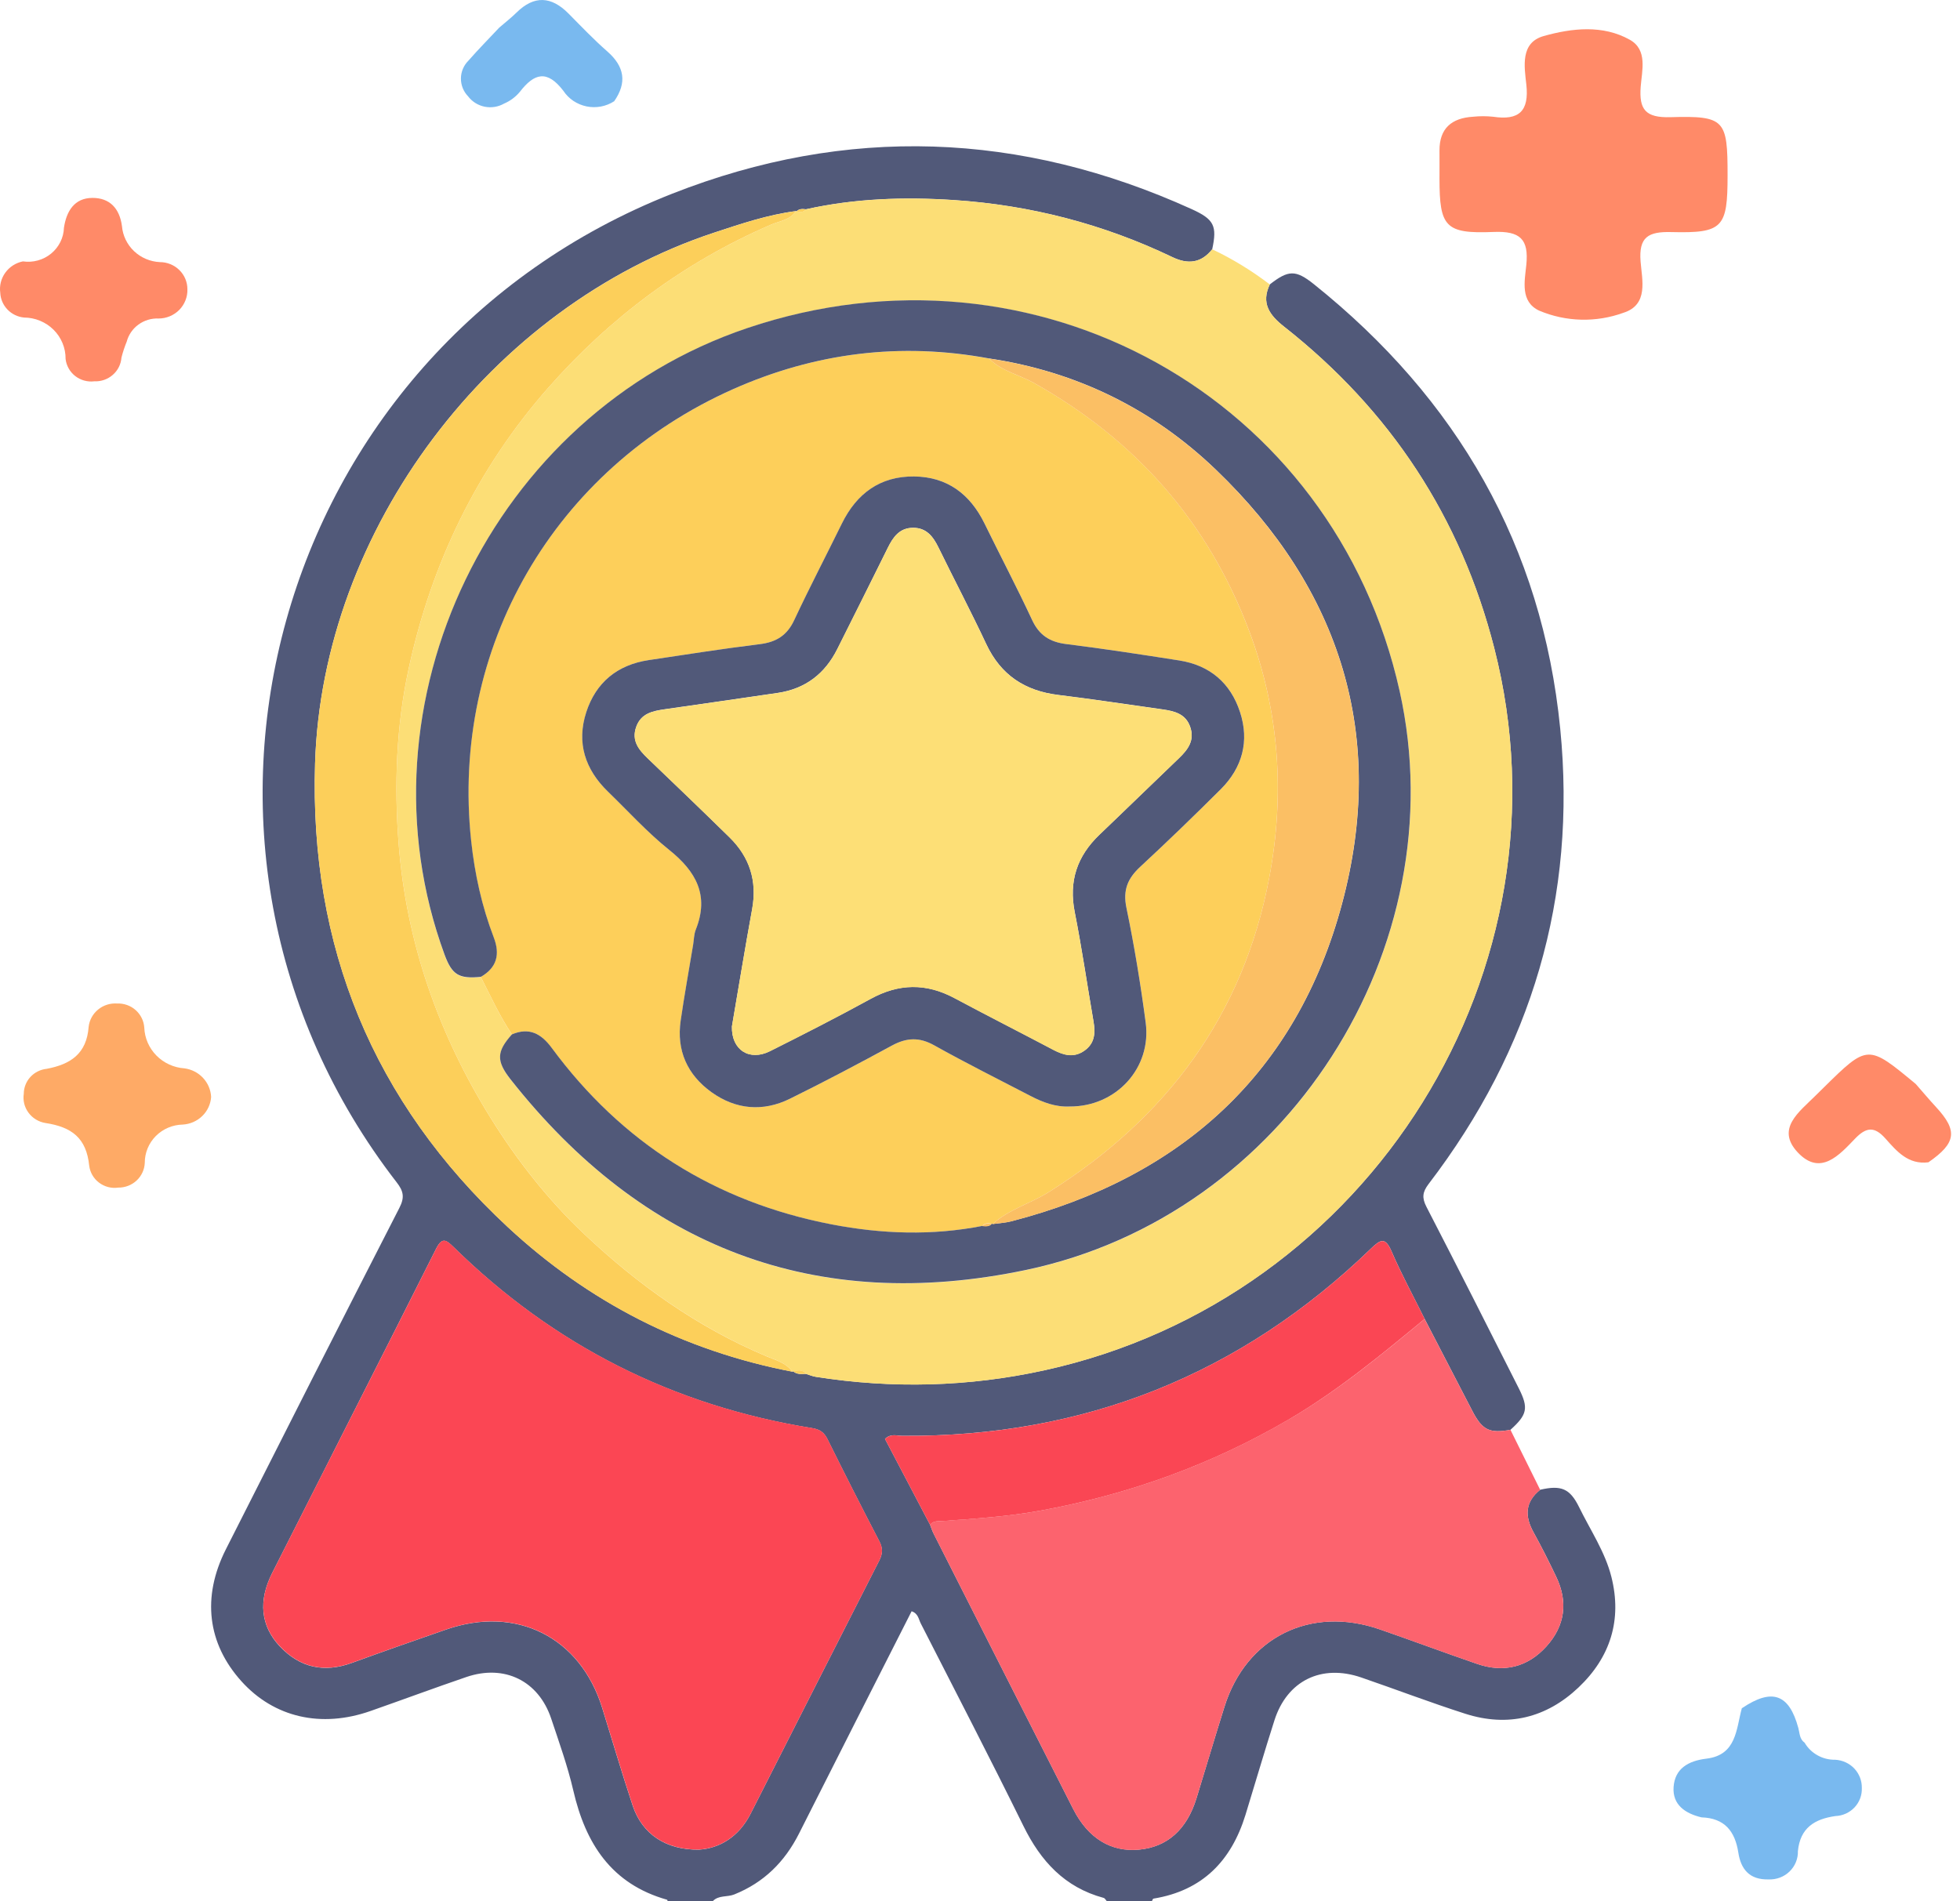 <svg width="67" height="65" viewBox="0 0 67 65" fill="none" xmlns="http://www.w3.org/2000/svg">
<path d="M58.164 62.131C57.608 61.998 57.17 61.703 57.209 61.099C57.251 60.468 57.702 60.2 58.329 60.124C59.364 60 59.346 59.118 59.542 58.401C60.572 57.705 61.158 57.906 61.474 59.077C61.523 59.257 61.513 59.455 61.689 59.579C61.794 59.759 61.947 59.908 62.131 60.01C62.314 60.113 62.523 60.165 62.734 60.161C62.983 60.174 63.218 60.282 63.388 60.462C63.557 60.642 63.649 60.88 63.644 61.126C63.649 61.247 63.629 61.368 63.587 61.482C63.544 61.596 63.479 61.701 63.395 61.79C63.311 61.879 63.21 61.951 63.098 62.002C62.986 62.053 62.864 62.081 62.741 62.086C62.023 62.189 61.538 62.492 61.459 63.284C61.463 63.413 61.439 63.542 61.39 63.662C61.341 63.782 61.267 63.891 61.173 63.982C61.079 64.073 60.967 64.144 60.844 64.19C60.721 64.236 60.59 64.257 60.458 64.252C59.8 64.269 59.509 63.9 59.422 63.333C59.309 62.606 58.955 62.156 58.164 62.131Z" fill="#79B9EF"/>
<path d="M65.92 39.736C65.226 39.823 64.836 39.355 64.449 38.921C64.077 38.503 63.796 38.529 63.415 38.925C62.877 39.484 62.23 40.223 61.454 39.398C60.696 38.59 61.502 38.014 62.05 37.468C62.142 37.376 62.235 37.285 62.328 37.194C63.847 35.698 63.847 35.698 65.487 37.058C65.717 37.32 65.941 37.587 66.178 37.844C66.93 38.655 66.873 39.076 65.92 39.736Z" fill="#FF8A68"/>
<path d="M7.217 37.504C7.2 37.75 7.092 37.981 6.914 38.154C6.736 38.327 6.5 38.431 6.25 38.446C5.902 38.452 5.57 38.593 5.326 38.838C5.083 39.083 4.948 39.412 4.949 39.754C4.94 39.983 4.84 40.2 4.671 40.358C4.502 40.516 4.277 40.603 4.043 40.601C3.927 40.618 3.81 40.611 3.696 40.582C3.583 40.552 3.477 40.501 3.385 40.431C3.292 40.361 3.215 40.273 3.157 40.173C3.1 40.073 3.063 39.963 3.049 39.849C2.952 38.903 2.452 38.529 1.551 38.392C1.319 38.354 1.112 38.227 0.974 38.04C0.835 37.853 0.778 37.62 0.813 37.392C0.814 37.18 0.895 36.975 1.039 36.818C1.184 36.661 1.383 36.562 1.597 36.54C2.414 36.385 2.962 36.024 3.03 35.106C3.056 34.875 3.171 34.664 3.352 34.515C3.532 34.366 3.764 34.292 3.999 34.307C4.234 34.297 4.463 34.378 4.637 34.532C4.811 34.687 4.917 34.902 4.932 35.132C4.946 35.49 5.094 35.829 5.347 36.086C5.6 36.343 5.941 36.499 6.304 36.524C6.549 36.556 6.775 36.672 6.941 36.851C7.108 37.03 7.206 37.261 7.217 37.504Z" fill="#FEAA66"/>
<path d="M17.066 0.944C17.262 0.774 17.468 0.615 17.652 0.434C18.262 -0.169 18.848 -0.129 19.436 0.465C19.87 0.904 20.297 1.353 20.761 1.759C21.348 2.274 21.439 2.825 20.995 3.461C20.858 3.55 20.704 3.611 20.542 3.642C20.38 3.672 20.213 3.671 20.052 3.638C19.891 3.605 19.738 3.541 19.601 3.45C19.465 3.359 19.349 3.242 19.259 3.106C18.702 2.378 18.264 2.5 17.77 3.14C17.625 3.315 17.44 3.452 17.23 3.542C17.03 3.656 16.794 3.693 16.567 3.648C16.341 3.602 16.139 3.476 16.001 3.293C15.841 3.128 15.754 2.908 15.756 2.68C15.758 2.452 15.851 2.234 16.014 2.072C16.351 1.686 16.714 1.32 17.066 0.944Z" fill="#79B9EF"/>
<path d="M0.783 8.936C0.954 8.961 1.128 8.95 1.294 8.904C1.46 8.858 1.615 8.779 1.747 8.67C1.88 8.561 1.987 8.426 2.063 8.274C2.139 8.121 2.181 7.955 2.186 7.785C2.271 7.222 2.541 6.768 3.158 6.766C3.745 6.763 4.088 7.118 4.169 7.731C4.197 8.055 4.343 8.359 4.582 8.586C4.82 8.812 5.134 8.945 5.466 8.961C5.589 8.961 5.712 8.985 5.826 9.032C5.94 9.078 6.044 9.147 6.131 9.233C6.219 9.319 6.288 9.421 6.335 9.533C6.382 9.646 6.407 9.766 6.406 9.888C6.411 10.017 6.388 10.147 6.34 10.268C6.293 10.389 6.221 10.5 6.129 10.594C6.037 10.687 5.926 10.761 5.805 10.812C5.683 10.863 5.552 10.889 5.42 10.889C5.173 10.878 4.931 10.952 4.733 11.096C4.535 11.24 4.393 11.447 4.331 11.681C4.259 11.858 4.199 12.04 4.152 12.225C4.135 12.453 4.029 12.665 3.855 12.816C3.682 12.968 3.455 13.047 3.223 13.036C3.107 13.05 2.99 13.041 2.878 13.01C2.766 12.979 2.662 12.926 2.57 12.855C2.479 12.784 2.403 12.695 2.347 12.595C2.291 12.495 2.255 12.385 2.242 12.272C2.244 12.087 2.209 11.904 2.138 11.732C2.068 11.561 1.964 11.405 1.832 11.274C1.7 11.142 1.543 11.038 1.369 10.966C1.196 10.894 1.01 10.857 0.822 10.856C0.606 10.835 0.405 10.738 0.256 10.583C0.107 10.428 0.019 10.226 0.009 10.012C-0.025 9.77 0.036 9.524 0.18 9.324C0.323 9.124 0.539 8.985 0.783 8.936Z" fill="#FF8A68"/>
<path d="M59.055 5.993C59.055 7.781 58.9 7.978 57.135 7.934C56.336 7.913 56.017 8.107 56.081 8.939C56.13 9.573 56.363 10.421 55.489 10.695C54.557 11.032 53.53 11.006 52.617 10.621C51.959 10.315 52.119 9.607 52.175 9.056C52.264 8.177 51.967 7.892 51.052 7.93C49.403 7.999 49.208 7.751 49.207 6.114C49.207 5.792 49.21 5.47 49.207 5.148C49.203 4.392 49.619 4.035 50.354 3.991C50.582 3.967 50.812 3.967 51.041 3.991C51.931 4.125 52.274 3.796 52.176 2.894C52.108 2.277 51.962 1.458 52.771 1.232C53.732 0.962 54.79 0.84 55.716 1.361C56.328 1.706 56.127 2.413 56.085 2.965C56.025 3.747 56.252 4.03 57.1 4.006C58.964 3.953 59.056 4.092 59.055 5.993Z" fill="#FF8A68"/>
<path d="M52.649 50.93C53.367 50.766 53.665 50.885 53.981 51.528C54.365 52.314 54.867 53.052 55.083 53.908C55.453 55.377 55.05 56.658 53.957 57.692C52.861 58.729 51.545 59.055 50.088 58.588C48.895 58.206 47.722 57.757 46.537 57.35C45.173 56.88 43.999 57.456 43.565 58.813C43.221 59.887 42.906 60.971 42.574 62.049C42.091 63.612 41.109 64.636 39.428 64.909C39.406 64.913 39.392 64.969 39.375 65C38.862 65 38.35 65 37.838 65C37.802 64.961 37.772 64.897 37.727 64.884C36.394 64.524 35.576 63.627 34.986 62.428C33.843 60.106 32.651 57.807 31.475 55.501C31.401 55.357 31.389 55.16 31.162 55.085C29.875 57.623 28.589 60.153 27.312 62.687C26.826 63.649 26.117 64.357 25.1 64.766C24.856 64.864 24.561 64.783 24.361 65C23.848 65 23.336 65 22.824 65C22.817 64.981 22.814 64.95 22.803 64.947C20.894 64.408 20.015 63.02 19.597 61.21C19.404 60.378 19.113 59.567 18.842 58.755C18.41 57.461 17.243 56.888 15.941 57.333C14.847 57.707 13.762 58.11 12.67 58.493C10.978 59.088 9.367 58.715 8.253 57.478C7.092 56.188 6.895 54.603 7.72 52.969C9.689 49.073 11.661 45.179 13.653 41.293C13.838 40.934 13.792 40.72 13.562 40.424C4.614 28.865 9.298 12.006 22.981 6.621C28.951 4.273 34.893 4.499 40.735 7.149C41.506 7.499 41.609 7.724 41.438 8.52C41.063 8.995 40.611 9.046 40.078 8.79C37.715 7.658 35.218 7.01 32.601 6.838C30.906 6.727 29.218 6.782 27.552 7.154C27.436 7.14 27.321 7.13 27.23 7.224L27.203 7.216C26.243 7.341 25.333 7.649 24.419 7.95C16.759 10.478 11.015 18.107 10.77 26.099C10.578 32.355 12.749 37.666 17.358 41.949C20.112 44.509 23.363 46.176 27.088 46.893L27.112 46.882C27.241 46.996 27.399 46.974 27.553 46.97C27.665 47.004 27.775 47.053 27.889 47.07C30.504 47.48 33.105 47.415 35.695 46.848C46.852 44.404 53.883 33.122 51.077 22.15C49.935 17.687 47.53 14.028 43.895 11.167C43.392 10.772 43.103 10.36 43.406 9.724C44.038 9.231 44.287 9.215 44.91 9.713C49.812 13.637 52.716 18.669 53.334 24.909C53.905 30.671 52.362 35.868 48.832 40.481C48.626 40.752 48.602 40.95 48.76 41.256C49.825 43.317 50.87 45.388 51.916 47.459C52.259 48.138 52.207 48.364 51.633 48.881C50.914 49.012 50.67 48.892 50.328 48.233C49.784 47.187 49.243 46.139 48.701 45.093C48.321 44.326 47.91 43.57 47.571 42.786C47.352 42.28 47.193 42.369 46.86 42.69C42.405 46.992 37.065 49.131 30.837 49.087C30.657 49.086 30.454 49 30.252 49.192C30.766 50.171 31.28 51.15 31.794 52.129C31.836 52.237 31.871 52.348 31.925 52.451C33.511 55.584 35.096 58.718 36.687 61.847C37.196 62.848 37.977 63.321 38.935 63.234C39.9 63.145 40.57 62.55 40.901 61.475C41.222 60.432 41.53 59.386 41.858 58.346C42.602 55.974 44.798 54.882 47.17 55.705C48.283 56.091 49.387 56.503 50.5 56.886C51.411 57.198 52.221 56.994 52.861 56.288C53.501 55.58 53.609 54.764 53.194 53.899C52.95 53.388 52.697 52.882 52.423 52.387C52.116 51.833 52.13 51.347 52.649 50.93ZM23.893 63.235C24.599 63.19 25.256 62.797 25.655 62.013C27.123 59.125 28.584 56.235 30.056 53.35C30.176 53.116 30.179 52.929 30.06 52.696C29.457 51.536 28.865 50.371 28.285 49.2C28.168 48.964 28.021 48.866 27.755 48.823C23.007 48.058 18.924 45.991 15.507 42.636C15.236 42.371 15.107 42.294 14.899 42.708C13.043 46.404 11.164 50.09 9.301 53.783C8.822 54.734 8.913 55.588 9.559 56.279C10.247 57.012 11.073 57.2 12.03 56.85C13.099 56.46 14.174 56.083 15.249 55.71C17.655 54.875 19.835 55.972 20.585 58.39C20.932 59.506 21.26 60.629 21.629 61.736C21.952 62.697 22.753 63.248 23.893 63.235Z" fill="#515979"/>
<path d="M27.204 7.219L27.231 7.226C27.351 7.259 27.464 7.261 27.552 7.156C29.219 6.785 30.907 6.728 32.602 6.841C35.218 7.013 37.716 7.661 40.079 8.793C40.612 9.047 41.064 8.996 41.439 8.523C42.138 8.854 42.792 9.257 43.407 9.725C43.102 10.362 43.392 10.773 43.895 11.168C47.531 14.029 49.936 17.688 51.078 22.151C53.884 33.121 46.853 44.405 35.696 46.849C33.108 47.416 30.506 47.483 27.89 47.071C27.774 47.052 27.666 47.005 27.554 46.971C27.433 46.815 27.272 46.852 27.112 46.883L27.089 46.894C26.871 46.585 26.51 46.496 26.195 46.363C23.852 45.375 21.819 43.927 19.99 42.205C18.738 41.024 17.676 39.67 16.766 38.207C14.975 35.327 13.888 32.198 13.627 28.834C13.473 26.842 13.544 24.829 13.973 22.852C14.752 19.265 16.298 16.037 18.73 13.271C20.846 10.865 23.376 8.969 26.348 7.684C26.646 7.556 27.002 7.528 27.204 7.219ZM16.437 33.404C16.776 34.067 17.083 34.746 17.501 35.368C16.981 35.952 16.954 36.271 17.453 36.905C21.978 42.645 27.872 44.934 35.07 43.423C43.971 41.555 49.799 32.41 47.847 23.637C45.609 13.581 35.398 7.898 25.542 11.224C16.823 14.168 12.045 24.059 15.196 32.643C15.45 33.336 15.68 33.477 16.437 33.404Z" fill="#FCDE76"/>
<path d="M48.7 45.094C49.243 46.142 49.783 47.188 50.327 48.234C50.669 48.893 50.914 49.013 51.633 48.882C51.971 49.566 52.31 50.249 52.649 50.933C52.131 51.349 52.117 51.835 52.422 52.388C52.697 52.883 52.949 53.391 53.193 53.9C53.608 54.763 53.501 55.581 52.861 56.289C52.221 56.995 51.41 57.199 50.499 56.887C49.385 56.504 48.283 56.094 47.17 55.706C44.797 54.883 42.601 55.975 41.857 58.347C41.531 59.389 41.222 60.435 40.9 61.477C40.569 62.551 39.899 63.146 38.934 63.235C37.976 63.324 37.196 62.851 36.686 61.848C35.096 58.717 33.51 55.585 31.924 52.452C31.872 52.349 31.837 52.236 31.793 52.13C31.903 51.98 32.069 52.012 32.223 51.999C33.335 51.918 34.446 51.848 35.543 51.648C38.559 51.1 41.392 50.081 44.042 48.534C45.727 47.553 47.211 46.323 48.7 45.094Z" fill="#FC636E"/>
<path d="M23.893 63.232C22.752 63.244 21.951 62.693 21.631 61.733C21.262 60.624 20.934 59.501 20.587 58.386C19.837 55.969 17.657 54.871 15.251 55.707C14.176 56.08 13.101 56.456 12.032 56.846C11.075 57.196 10.249 57.009 9.562 56.275C8.915 55.585 8.824 54.731 9.303 53.78C11.165 50.086 13.046 46.401 14.901 42.705C15.109 42.291 15.238 42.367 15.509 42.633C18.926 45.987 23.01 48.053 27.757 48.82C28.023 48.864 28.168 48.961 28.287 49.196C28.867 50.367 29.459 51.532 30.062 52.693C30.183 52.925 30.178 53.113 30.059 53.347C28.586 56.231 27.125 59.122 25.657 62.009C25.258 62.793 24.599 63.187 23.893 63.232Z" fill="#FB4654"/>
<path d="M27.204 7.219C27.002 7.526 26.646 7.554 26.346 7.684C23.375 8.969 20.845 10.865 18.729 13.271C16.297 16.039 14.75 19.267 13.971 22.854C13.543 24.829 13.472 26.842 13.626 28.836C13.886 32.2 14.976 35.329 16.765 38.209C17.674 39.672 18.737 41.026 19.989 42.206C21.817 43.93 23.851 45.378 26.194 46.365C26.509 46.498 26.87 46.587 27.087 46.896C23.362 46.181 20.112 44.511 17.358 41.953C12.748 37.67 10.577 32.359 10.77 26.103C11.015 18.109 16.76 10.481 24.42 7.953C25.334 7.651 26.244 7.345 27.204 7.219Z" fill="#FCCF5A"/>
<path d="M48.7 45.091C47.21 46.32 45.726 47.551 44.043 48.535C41.394 50.082 38.56 51.1 35.544 51.648C34.447 51.848 33.334 51.919 32.224 52C32.07 52.011 31.904 51.981 31.794 52.131C31.28 51.152 30.766 50.173 30.252 49.194C30.454 49.002 30.657 49.087 30.837 49.089C37.064 49.131 42.405 46.992 46.86 42.691C47.193 42.371 47.352 42.282 47.571 42.788C47.908 43.569 48.32 44.323 48.7 45.091Z" fill="#FA4654"/>
<path d="M27.111 46.879C27.27 46.848 27.43 46.811 27.553 46.967C27.398 46.972 27.241 46.993 27.111 46.879Z" fill="#FCCF5A"/>
<path d="M27.552 7.157C27.464 7.262 27.35 7.26 27.23 7.228C27.322 7.134 27.435 7.143 27.552 7.157Z" fill="#FCCF5A"/>
<path d="M17.5 35.363C17.082 34.741 16.775 34.062 16.436 33.398C16.986 33.077 17.095 32.625 16.874 32.049C16.468 30.987 16.225 29.882 16.103 28.756C15.394 22.16 18.936 16.032 25.053 13.309C27.854 12.061 30.779 11.694 33.81 12.258C34.233 12.688 34.833 12.807 35.341 13.09C38.833 15.045 41.306 17.856 42.704 21.579C43.735 24.322 43.926 27.152 43.386 30.013C42.499 34.696 39.892 38.216 35.855 40.752C35.226 41.147 34.488 41.344 33.927 41.848L33.9 41.837C33.782 41.811 33.668 41.806 33.581 41.912C31.857 42.249 30.131 42.19 28.419 41.859C24.44 41.089 21.249 39.069 18.856 35.825C18.5 35.336 18.093 35.111 17.5 35.363ZM36.567 37.83C38.152 37.838 39.375 36.515 39.165 34.952C38.99 33.639 38.774 32.329 38.506 31.031C38.382 30.428 38.552 30.032 38.978 29.635C39.911 28.767 40.828 27.881 41.732 26.982C42.474 26.242 42.715 25.341 42.391 24.344C42.068 23.354 41.361 22.744 40.311 22.58C39.028 22.38 37.745 22.18 36.457 22.021C35.891 21.95 35.527 21.719 35.284 21.198C34.766 20.084 34.193 18.994 33.653 17.892C33.162 16.892 32.379 16.3 31.247 16.29C30.087 16.279 29.284 16.874 28.783 17.893C28.241 18.996 27.67 20.087 27.151 21.201C26.907 21.724 26.54 21.952 25.975 22.022C24.706 22.18 23.442 22.378 22.177 22.567C21.102 22.728 20.371 23.331 20.043 24.346C19.704 25.392 19.999 26.306 20.785 27.066C21.476 27.735 22.125 28.453 22.873 29.052C23.797 29.793 24.255 30.611 23.787 31.779C23.724 31.938 23.724 32.123 23.696 32.296C23.552 33.161 23.396 34.025 23.27 34.893C23.122 35.913 23.494 36.745 24.325 37.34C25.157 37.938 26.082 38.018 27.005 37.563C28.184 36.982 29.346 36.367 30.501 35.741C30.996 35.472 31.43 35.453 31.937 35.738C33.016 36.34 34.122 36.892 35.219 37.463C35.64 37.683 36.077 37.854 36.567 37.83Z" fill="#FDCF5A"/>
<path d="M17.5 35.362C18.093 35.112 18.5 35.337 18.859 35.823C21.251 39.066 24.443 41.087 28.422 41.857C30.134 42.188 31.86 42.249 33.585 41.91C33.7 41.922 33.815 41.933 33.903 41.835L33.93 41.846C34.145 41.815 34.362 41.805 34.57 41.752C40.403 40.242 44.328 36.671 45.877 30.893C47.406 25.182 45.847 20.168 41.563 16.056C39.408 13.987 36.806 12.703 33.814 12.255C30.782 11.691 27.858 12.06 25.056 13.306C18.94 16.029 15.396 22.157 16.107 28.753C16.228 29.879 16.471 30.985 16.878 32.047C17.099 32.623 16.99 33.076 16.439 33.396C15.683 33.469 15.453 33.329 15.197 32.636C12.043 24.053 16.823 14.16 25.54 11.218C35.396 7.892 45.607 13.575 47.846 23.631C49.797 32.403 43.969 41.549 35.068 43.417C27.87 44.927 21.976 42.639 17.452 36.899C16.953 36.265 16.98 35.944 17.5 35.362Z" fill="#515979"/>
<path d="M36.567 37.828C36.077 37.852 35.64 37.683 35.218 37.463C34.12 36.893 33.014 36.34 31.935 35.737C31.428 35.453 30.996 35.472 30.499 35.74C29.344 36.367 28.182 36.982 27.003 37.563C26.081 38.017 25.155 37.936 24.323 37.34C23.492 36.743 23.12 35.912 23.268 34.892C23.394 34.024 23.55 33.161 23.694 32.296C23.722 32.122 23.722 31.938 23.785 31.779C24.252 30.611 23.795 29.792 22.871 29.052C22.124 28.454 21.474 27.734 20.784 27.066C19.997 26.304 19.702 25.39 20.041 24.346C20.371 23.331 21.102 22.728 22.176 22.567C23.44 22.378 24.704 22.178 25.973 22.022C26.536 21.952 26.905 21.724 27.149 21.2C27.67 20.087 28.239 18.997 28.781 17.893C29.284 16.873 30.085 16.278 31.245 16.289C32.378 16.3 33.16 16.892 33.651 17.891C34.191 18.995 34.764 20.084 35.282 21.197C35.525 21.719 35.889 21.95 36.455 22.02C37.743 22.18 39.028 22.378 40.309 22.579C41.361 22.743 42.066 23.354 42.389 24.344C42.714 25.339 42.471 26.241 41.73 26.982C40.828 27.881 39.911 28.768 38.976 29.635C38.55 30.03 38.38 30.428 38.505 31.031C38.774 32.328 38.989 33.639 39.163 34.952C39.375 36.514 38.151 37.838 36.567 37.828ZM25.02 35.089C24.999 35.901 25.622 36.285 26.32 35.936C27.477 35.356 28.63 34.768 29.765 34.146C30.728 33.618 31.661 33.604 32.627 34.121C33.75 34.722 34.888 35.298 36.015 35.894C36.367 36.079 36.714 36.168 37.067 35.92C37.425 35.67 37.448 35.316 37.382 34.927C37.166 33.679 36.985 32.425 36.739 31.182C36.529 30.127 36.818 29.266 37.587 28.532C38.495 27.667 39.392 26.789 40.298 25.923C40.612 25.623 40.849 25.306 40.683 24.842C40.527 24.402 40.147 24.31 39.747 24.252C38.558 24.085 37.373 23.904 36.182 23.758C35.033 23.619 34.212 23.076 33.715 22.02C33.194 20.908 32.621 19.822 32.082 18.718C31.899 18.344 31.671 18.04 31.212 18.043C30.752 18.044 30.531 18.357 30.348 18.728C29.78 19.882 29.2 21.032 28.625 22.183C28.204 23.027 27.537 23.547 26.587 23.688C25.302 23.877 24.018 24.061 22.734 24.245C22.314 24.306 21.911 24.383 21.747 24.853C21.583 25.322 21.834 25.629 22.144 25.927C23.079 26.822 24.012 27.718 24.936 28.623C25.628 29.3 25.887 30.116 25.712 31.078C25.462 32.439 25.24 33.806 25.02 35.089Z" fill="#515979"/>
<path d="M33.81 12.258C36.803 12.706 39.407 13.99 41.56 16.059C45.844 20.17 47.403 25.185 45.873 30.895C44.327 36.673 40.4 40.245 34.567 41.755C34.359 41.808 34.142 41.819 33.927 41.849C34.488 41.343 35.226 41.146 35.855 40.752C39.891 38.216 42.5 34.695 43.386 30.013C43.927 27.152 43.736 24.323 42.705 21.579C41.305 17.856 38.831 15.047 35.341 13.09C34.835 12.807 34.235 12.69 33.81 12.258Z" fill="#FBBF64"/>
<path d="M33.901 41.844C33.812 41.941 33.697 41.932 33.582 41.919C33.669 41.813 33.782 41.818 33.901 41.844Z" fill="#FBBF64"/>
<path d="M25.02 35.092C25.24 33.806 25.463 32.442 25.71 31.081C25.885 30.121 25.627 29.306 24.934 28.627C24.011 27.721 23.077 26.825 22.143 25.931C21.831 25.633 21.581 25.326 21.745 24.857C21.909 24.389 22.313 24.31 22.732 24.25C24.017 24.065 25.302 23.881 26.585 23.692C27.536 23.553 28.203 23.032 28.623 22.187C29.197 21.036 29.779 19.886 30.346 18.732C30.529 18.361 30.75 18.048 31.21 18.047C31.669 18.045 31.898 18.348 32.081 18.721C32.62 19.824 33.192 20.912 33.714 22.024C34.209 23.08 35.032 23.622 36.181 23.762C37.371 23.908 38.558 24.089 39.745 24.256C40.146 24.312 40.526 24.406 40.682 24.846C40.846 25.308 40.611 25.625 40.297 25.927C39.391 26.793 38.493 27.671 37.586 28.536C36.816 29.27 36.528 30.131 36.737 31.186C36.983 32.428 37.165 33.683 37.38 34.931C37.448 35.32 37.423 35.676 37.065 35.924C36.711 36.171 36.365 36.083 36.014 35.898C34.887 35.303 33.75 34.726 32.626 34.125C31.661 33.608 30.726 33.622 29.763 34.15C28.628 34.772 27.476 35.362 26.319 35.94C25.623 36.288 24.999 35.905 25.02 35.092Z" fill="#FDDF76"/>
</svg>
